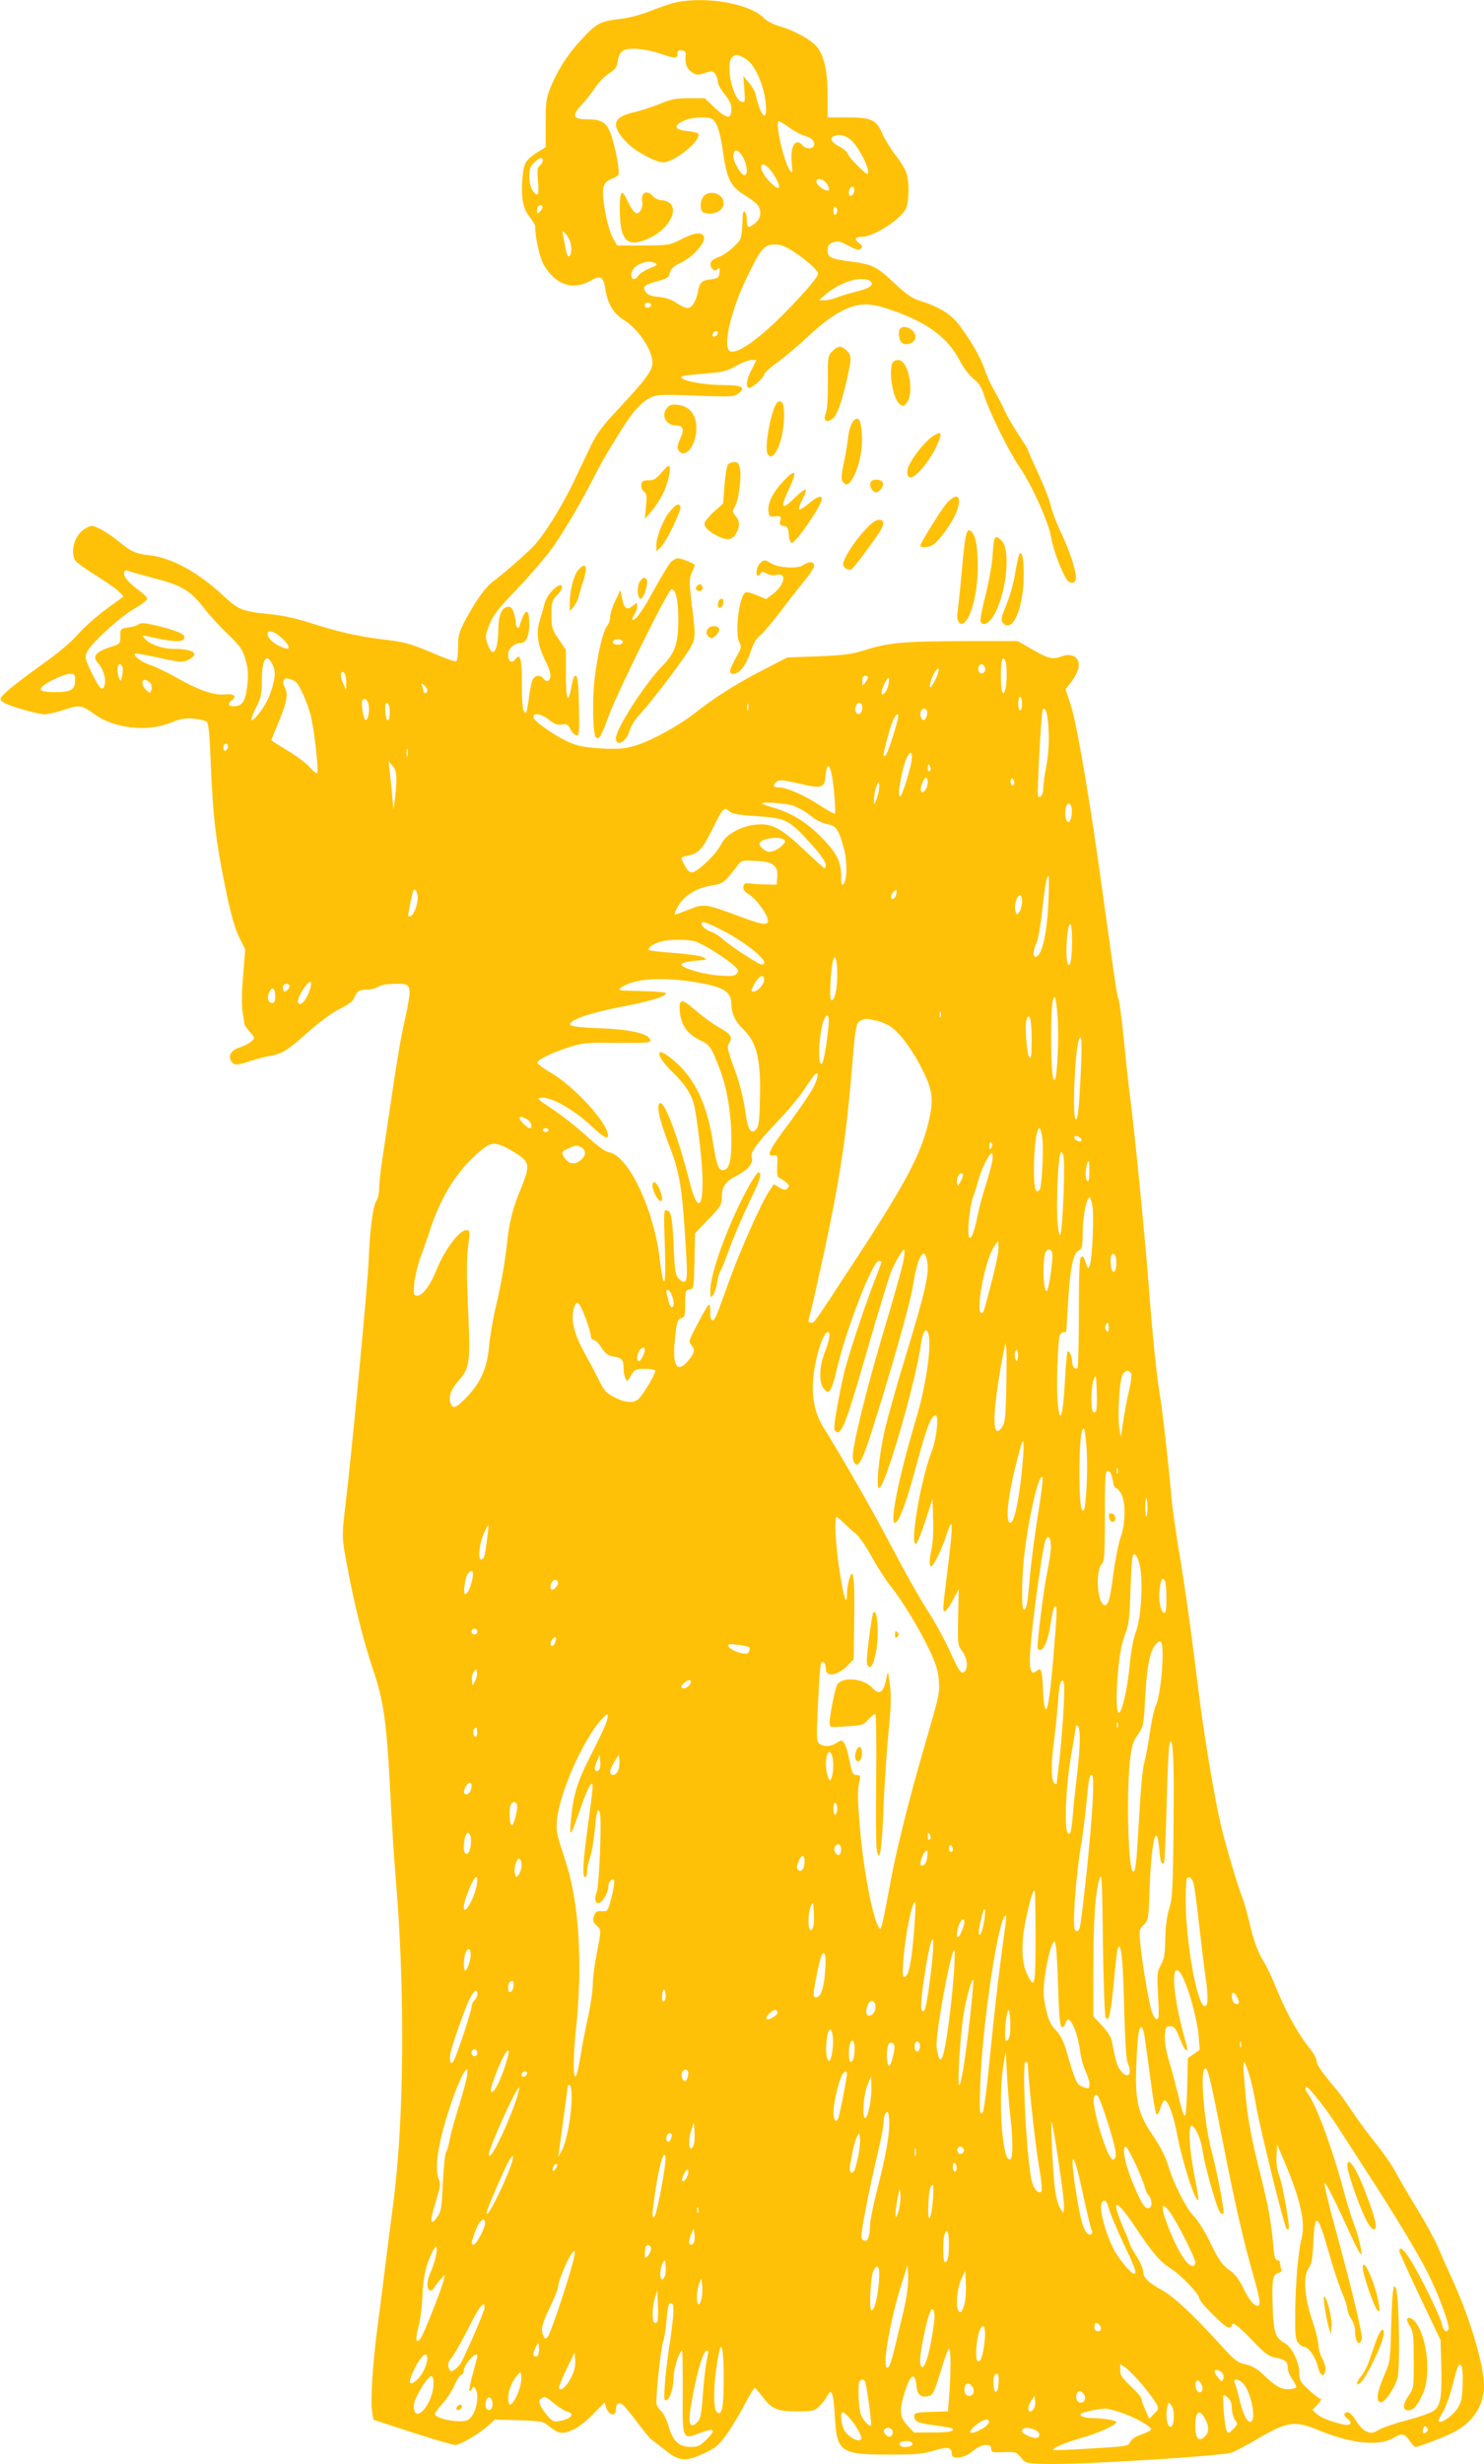 <?xml version="1.0" standalone="no"?>
<!DOCTYPE svg PUBLIC "-//W3C//DTD SVG 20010904//EN"
 "http://www.w3.org/TR/2001/REC-SVG-20010904/DTD/svg10.dtd">
<svg version="1.0" xmlns="http://www.w3.org/2000/svg"
 width="771pt" height="1280pt" viewBox="0 0 771 1280"
 preserveAspectRatio="xMidYMid meet">
<g transform="translate(0,1280) scale(0.1,-0.1)"
fill="#ffc107" stroke="none">
<path d="M3517 12789 c-27 -6 -85 -25 -130 -43 -54 -22 -113 -38 -170 -45
-101 -12 -119 -22 -204 -115 -66 -72 -113 -146 -152 -238 -23 -57 -26 -75 -26
-188 l0 -124 -35 -22 c-69 -44 -77 -56 -85 -132 -10 -101 1 -164 36 -208 16
-20 29 -42 29 -48 2 -67 24 -166 45 -201 63 -108 153 -136 251 -79 43 25 60
14 68 -43 12 -79 42 -131 97 -165 74 -45 149 -157 149 -222 0 -41 -36 -89
-182 -245 -77 -82 -108 -124 -138 -186 -21 -44 -63 -132 -93 -195 -61 -127
-155 -276 -208 -330 -44 -45 -164 -149 -208 -181 -38 -27 -92 -103 -145 -203
-31 -59 -36 -77 -36 -136 0 -38 -4 -72 -10 -75 -5 -3 -56 14 -112 39 -124 53
-155 62 -278 76 -118 14 -232 40 -373 86 -68 22 -145 38 -205 44 -142 14 -164
23 -240 94 -131 123 -269 199 -388 212 -70 8 -94 19 -159 73 -28 23 -70 51
-94 63 -43 21 -45 21 -77 3 -53 -28 -81 -114 -54 -165 5 -10 54 -45 108 -79
54 -33 108 -71 121 -85 l23 -24 -94 -69 c-51 -38 -117 -97 -146 -131 -32 -37
-105 -98 -184 -154 -72 -51 -152 -112 -177 -135 -41 -37 -44 -43 -31 -56 20
-19 179 -67 222 -67 19 0 66 11 104 24 77 26 89 24 155 -24 103 -74 272 -93
394 -45 55 23 78 26 122 22 30 -3 60 -10 67 -16 9 -8 15 -65 20 -193 12 -309
27 -432 87 -718 19 -91 42 -169 62 -209 l31 -63 -11 -137 c-7 -81 -8 -156 -3
-186 5 -27 9 -55 9 -62 1 -7 12 -24 26 -39 14 -15 25 -30 25 -34 0 -13 -35
-38 -73 -50 -44 -14 -63 -41 -47 -70 13 -25 32 -25 101 -1 31 10 75 22 100 26
64 11 91 27 203 127 61 54 126 101 164 119 44 22 66 38 73 57 13 34 26 42 70
42 19 0 44 7 55 15 12 9 43 14 86 15 94 0 93 6 38 -250 -11 -52 -36 -203 -55
-335 -20 -132 -42 -283 -50 -335 -8 -52 -15 -115 -15 -140 0 -25 -6 -55 -14
-66 -18 -26 -34 -144 -41 -314 -5 -126 -85 -971 -120 -1265 -20 -168 -20 -169
11 -332 33 -179 84 -382 127 -510 62 -178 77 -292 97 -698 6 -121 17 -296 25
-390 50 -582 45 -1256 -10 -1685 -8 -63 -24 -189 -36 -280 -11 -91 -31 -250
-45 -355 -28 -206 -41 -411 -30 -468 l7 -36 202 -66 c111 -36 211 -65 223 -65
25 0 132 64 174 104 l30 28 124 -3 c111 -4 128 -6 153 -27 54 -43 68 -47 120
-27 32 12 69 40 111 82 l63 64 10 -31 c14 -38 49 -42 49 -6 0 31 16 42 37 24
9 -7 43 -49 76 -93 33 -44 65 -83 72 -87 7 -5 39 -29 71 -55 72 -59 108 -61
207 -14 58 28 74 42 115 100 26 37 67 106 92 154 25 48 48 86 51 84 4 -1 22
-22 41 -47 47 -63 76 -75 180 -75 78 0 89 2 113 25 15 14 34 38 42 54 23 44
33 20 40 -102 10 -188 29 -202 278 -202 141 0 178 3 237 21 73 22 93 18 93
-19 0 -30 68 -20 110 17 43 37 95 43 95 11 0 -18 6 -20 65 -17 62 2 66 0 89
-28 23 -29 28 -30 113 -33 164 -7 928 40 983 59 19 7 72 35 118 62 173 102
206 107 340 51 161 -66 305 -81 378 -39 49 29 61 26 89 -15 11 -17 24 -30 29
-30 16 0 145 49 196 75 102 52 160 140 160 242 0 106 -69 341 -160 543 -29 63
-65 144 -80 180 -15 36 -63 124 -108 197 -44 72 -94 158 -111 190 -16 32 -64
101 -106 153 -42 52 -98 129 -125 170 -27 41 -64 92 -82 113 -67 78 -98 123
-98 143 0 12 -17 43 -39 68 -53 66 -117 179 -166 299 -22 56 -53 120 -66 142
-35 56 -56 113 -79 214 -11 47 -27 102 -34 121 -24 58 -84 260 -111 371 -35
148 -89 469 -120 719 -36 297 -71 544 -105 745 -15 94 -31 208 -35 255 -11
140 -45 439 -60 530 -17 102 -39 320 -60 600 -18 228 -67 733 -90 910 -8 63
-24 206 -35 317 -11 111 -24 212 -29 225 -9 24 -13 49 -82 548 -63 462 -135
886 -166 978 l-27 82 22 28 c13 15 30 42 38 61 28 62 -15 106 -80 82 -46 -18
-68 -13 -150 34 l-79 45 -281 0 c-312 -1 -390 -8 -509 -46 -68 -22 -109 -27
-245 -33 l-162 -6 -133 -69 c-133 -68 -245 -140 -347 -220 -80 -63 -219 -140
-300 -166 -61 -19 -85 -22 -178 -18 -76 4 -123 11 -162 27 -68 26 -194 111
-198 134 -6 28 41 21 82 -13 29 -22 44 -28 66 -23 24 4 31 1 44 -26 9 -17 23
-31 32 -31 13 0 15 20 12 149 -3 138 -8 174 -24 158 -4 -3 -10 -27 -15 -54
-18 -95 -29 -71 -29 62 l0 130 -37 54 c-35 51 -38 60 -38 127 0 66 3 75 28
101 15 16 27 34 27 41 0 41 -77 -28 -90 -81 -6 -23 -18 -66 -27 -94 -19 -62
-9 -129 33 -210 26 -52 31 -88 12 -99 -6 -4 -16 0 -23 9 -15 21 -39 22 -55 2
-6 -8 -16 -49 -21 -92 -6 -43 -12 -80 -15 -82 -15 -16 -24 38 -23 148 1 128
-8 162 -34 126 -18 -24 -37 -11 -37 25 0 32 31 60 66 60 27 0 44 38 44 98 0
69 -14 85 -34 37 -9 -20 -16 -41 -16 -46 0 -5 -4 -9 -10 -9 -5 0 -10 11 -10
24 0 12 -5 37 -11 55 -9 24 -16 31 -32 29 -31 -4 -47 -44 -48 -118 -2 -117
-29 -153 -56 -75 -13 37 -12 45 9 99 19 49 45 83 141 183 65 68 144 160 177
204 58 77 164 257 230 389 48 95 146 256 197 323 26 33 62 66 86 78 39 20 50
21 242 14 194 -7 201 -6 225 14 35 29 14 41 -79 41 -114 0 -239 26 -219 45 3
3 56 10 116 14 97 8 117 12 165 40 30 17 66 31 81 31 l26 0 -25 -50 c-26 -51
-32 -85 -16 -95 12 -7 81 53 81 70 0 7 32 37 72 65 39 29 106 85 149 126 94
87 156 131 221 156 65 24 115 23 206 -8 191 -63 303 -144 366 -263 21 -40 52
-82 74 -99 29 -23 42 -45 56 -89 27 -85 127 -288 182 -368 66 -96 152 -288
165 -366 10 -63 57 -187 84 -223 17 -22 45 -15 45 12 0 40 -33 142 -76 232
-25 52 -49 117 -55 143 -5 27 -34 101 -64 166 -30 64 -55 121 -55 125 0 4 -22
39 -49 79 -26 40 -57 93 -69 119 -11 26 -36 73 -54 105 -19 32 -42 81 -51 110
-20 62 -74 157 -134 235 -45 59 -105 95 -213 129 -31 10 -68 35 -120 85 -94
89 -115 100 -226 115 -109 14 -124 21 -124 60 0 23 6 32 28 40 23 9 35 7 79
-17 43 -23 55 -26 65 -16 11 11 9 16 -10 30 -26 20 -20 32 17 32 56 0 185 80
223 138 20 31 25 134 8 191 -5 19 -30 60 -55 92 -25 32 -57 83 -70 113 -33 75
-57 86 -185 86 l-100 0 0 108 c0 126 -17 209 -53 255 -29 38 -117 88 -198 111
-31 9 -66 27 -78 40 -70 75 -291 116 -454 85z m-83 -269 c74 -25 86 -25 86 1
0 15 5 20 23 17 17 -2 21 -9 19 -28 -5 -40 7 -69 34 -86 22 -15 30 -15 66 -3
37 12 42 11 54 -6 8 -10 14 -29 14 -41 0 -12 16 -41 35 -64 25 -30 35 -52 35
-76 0 -55 -23 -53 -85 5 l-54 51 -81 0 c-67 0 -94 -5 -153 -30 -40 -16 -101
-36 -137 -44 -107 -25 -117 -68 -36 -154 42 -45 149 -104 190 -105 60 -2 210
122 182 150 -4 4 -31 10 -59 13 -63 6 -69 26 -17 52 35 18 113 24 145 12 27
-11 45 -60 61 -171 20 -143 40 -183 115 -228 32 -20 64 -45 69 -55 18 -33 11
-67 -16 -89 -37 -29 -44 -27 -44 19 0 38 -19 59 -21 23 -6 -127 -4 -123 -46
-164 -22 -22 -57 -46 -79 -54 -41 -14 -54 -36 -33 -61 9 -11 15 -12 26 -2 12
10 14 7 11 -18 -3 -26 -7 -30 -46 -35 -48 -6 -57 -16 -67 -68 -9 -47 -31 -81
-54 -81 -10 0 -36 12 -57 27 -26 17 -57 28 -92 31 -39 3 -57 10 -67 25 -20 28
-8 38 63 57 42 11 58 20 60 35 6 29 19 42 68 65 53 26 116 96 112 125 -5 32
-44 30 -115 -6 -64 -33 -68 -33 -201 -34 l-136 0 -23 41 c-13 23 -30 84 -40
141 -20 116 -13 147 36 164 16 6 32 16 34 23 8 19 -18 153 -40 211 -22 59 -47
75 -119 75 -79 0 -86 18 -31 77 24 26 56 67 70 89 14 23 45 55 69 71 36 24 44
35 48 68 4 29 12 43 30 53 32 17 116 9 194 -18z m442 -27 c53 -34 103 -160
104 -261 0 -68 -33 -21 -54 78 -3 14 -18 41 -35 60 l-29 35 5 -69 c5 -63 4
-68 -13 -65 -46 9 -87 195 -50 232 17 17 34 14 72 -10z m227 -357 c26 -19 60
-37 75 -41 36 -9 52 -23 52 -46 0 -24 -42 -26 -60 -4 -36 43 -65 -3 -57 -89 6
-56 5 -59 -9 -41 -31 41 -80 255 -58 255 5 0 31 -15 57 -34z m317 -62 c35 -30
90 -131 90 -166 0 -19 -6 -16 -50 27 -28 27 -53 57 -56 67 -3 10 -23 27 -45
38 -39 20 -51 44 -26 53 28 12 57 5 87 -19z m-558 -94 c21 -41 24 -90 5 -90
-16 0 -57 70 -57 97 0 45 26 41 52 -7z m-1042 -14 c0 -7 -7 -19 -16 -27 -13
-10 -14 -25 -9 -81 7 -72 -1 -86 -29 -46 -9 13 -16 43 -16 71 0 38 5 53 25 72
27 28 45 32 45 11z m1209 -88 c32 -56 22 -72 -20 -32 -37 34 -62 80 -53 95 10
17 45 -13 73 -63z m267 -33 c9 -14 14 -29 10 -33 -11 -10 -60 21 -64 41 -5 27
35 21 54 -8z m142 -37 c-4 -27 -28 -36 -28 -10 0 20 8 32 22 32 5 0 8 -10 6
-22z m-1632 -106 c-15 -15 -16 -15 -16 5 0 12 6 23 13 26 19 6 21 -13 3 -31z
m1544 3 c0 -8 -4 -17 -10 -20 -6 -4 -10 5 -10 20 0 15 4 24 10 20 6 -3 10 -12
10 -20z m-1390 -154 c13 -32 10 -80 -5 -84 -5 -1 -13 18 -17 43 -4 25 -10 56
-13 69 -5 21 -4 23 8 12 8 -6 20 -25 27 -40z m1166 -60 c75 -50 124 -96 124
-114 0 -22 -160 -197 -262 -287 -100 -89 -171 -129 -197 -113 -36 24 5 205 85
373 76 159 94 180 148 180 34 0 57 -9 102 -39z m-718 -60 c9 -5 -1 -13 -33
-25 -25 -10 -51 -27 -58 -37 -17 -27 -37 -24 -37 5 0 47 85 85 128 57z m1111
-90 c28 -18 2 -39 -71 -56 -40 -10 -87 -24 -105 -32 -18 -7 -45 -13 -60 -13
l-28 1 35 30 c75 64 185 98 229 70z m-1136 -126 c1 -5 -6 -11 -15 -13 -11 -2
-18 3 -18 13 0 17 30 18 33 0z m347 -144 c0 -12 -20 -25 -27 -18 -7 7 6 27 18
27 5 0 9 -4 9 -9z m-2938 -1272 c157 -41 197 -65 276 -168 24 -31 77 -88 117
-126 63 -61 75 -78 90 -129 13 -44 16 -76 11 -125 -9 -89 -23 -115 -64 -119
-35 -4 -43 13 -15 33 26 19 7 33 -39 28 -55 -6 -134 21 -249 86 -48 28 -110
57 -137 66 -47 16 -92 49 -80 60 2 3 58 -7 124 -22 108 -23 123 -25 149 -12
68 32 33 59 -79 59 -54 0 -122 25 -145 54 -13 16 -12 17 10 12 126 -29 183
-34 195 -15 12 21 -21 38 -120 64 -77 19 -102 22 -114 13 -7 -7 -32 -14 -55
-17 -41 -6 -42 -7 -42 -46 0 -40 0 -40 -58 -58 -70 -23 -89 -48 -58 -81 26
-28 43 -81 35 -113 -10 -38 -26 -23 -67 61 -34 70 -37 81 -26 107 17 44 177
189 250 229 35 20 64 42 64 49 0 8 -20 28 -44 45 -24 17 -53 43 -64 58 -21 29
-15 54 12 42 9 -4 64 -20 123 -35z m672 -313 c55 -51 46 -72 -17 -39 -35 17
-56 41 -57 61 0 23 39 12 74 -22z m-48 -138 c19 -36 14 -80 -16 -161 -20 -53
-82 -137 -94 -127 -3 3 8 32 24 64 24 48 30 71 30 126 0 126 22 165 56 98z
m3808 16 c8 -20 8 -112 0 -141 -13 -49 -24 -19 -24 67 0 83 9 112 24 74z
m-4589 -25 c4 -6 4 -27 0 -47 -6 -31 -9 -34 -15 -17 -19 45 -6 98 15 64z
m4482 -5 c8 -21 -13 -42 -28 -27 -13 13 -5 43 11 43 6 0 13 -7 17 -16z m-257
-63 c-11 -23 -23 -41 -26 -41 -10 0 6 53 23 80 25 37 27 7 3 -39z m-3066 23
c3 -9 6 -30 5 -47 l-1 -32 -13 30 c-16 35 -19 65 -6 65 5 0 12 -7 15 -16z
m-1404 -28 c0 -48 -21 -61 -101 -61 -73 0 -91 8 -68 30 25 24 113 64 142 65
24 0 27 -4 27 -34z m4120 16 c0 -5 -7 -17 -15 -28 -14 -18 -14 -18 -15 9 0 17
5 27 15 27 8 0 15 -4 15 -8z m-2973 -24 c19 -15 59 -106 77 -173 18 -69 43
-292 34 -301 -4 -3 -22 11 -41 33 -19 21 -71 60 -116 86 -45 27 -81 50 -81 53
0 2 18 47 40 100 41 99 48 140 29 175 -16 30 -4 52 23 43 13 -3 29 -11 35 -16z
m3078 -17 c-7 -35 -35 -64 -35 -37 0 21 30 80 37 73 3 -3 2 -19 -2 -36z
m-3832 8 c6 -9 7 -24 3 -34 -6 -17 -7 -17 -26 0 -25 22 -27 58 -4 53 9 -2 21
-10 27 -19z m1437 -35 c0 -8 -4 -14 -10 -14 -5 0 -10 4 -10 9 0 5 -3 18 -7 28
-6 16 -5 16 10 4 9 -7 17 -20 17 -27z m3090 -69 c0 -19 -4 -35 -10 -35 -5 0
-10 16 -10 35 0 19 5 35 10 35 6 0 10 -16 10 -35z m-3396 -1 c8 -30 -1 -84
-14 -84 -8 0 -20 49 -20 86 0 33 26 31 34 -2z m111 -42 c0 -59 -19 -57 -23 2
-2 36 0 47 10 44 8 -3 13 -21 13 -46z m1862 11 c-3 -10 -5 -4 -5 12 0 17 2 24
5 18 2 -7 2 -21 0 -30z m593 13 c0 -14 -5 -28 -11 -32 -17 -10 -32 12 -24 35
9 29 35 27 35 -3z m335 -16 c8 -13 -4 -50 -16 -50 -13 0 -22 27 -15 45 6 17
22 20 31 5z m633 -108 c3 -63 -2 -127 -12 -181 -9 -46 -16 -98 -16 -117 0 -31
-15 -53 -27 -40 -7 7 17 436 24 449 14 24 28 -24 31 -111z m-784 61 c-16 -67
-55 -183 -64 -188 -6 -3 -10 -3 -10 2 1 20 31 135 46 172 18 46 38 56 28 14z
m-3481 -148 c-3 -8 -9 -15 -14 -15 -10 0 -12 24 -3 33 11 11 24 -3 17 -18z
m934 -42 c-3 -10 -5 -2 -5 17 0 19 2 27 5 18 2 -10 2 -26 0 -35z m2619 -25
c-8 -51 -45 -169 -57 -182 -22 -24 4 136 32 198 19 40 32 32 25 -16z m-2677
-102 c0 -28 -4 -73 -8 -101 l-7 -50 -7 80 c-4 44 -10 100 -13 125 l-5 45 21
-24 c15 -17 20 -37 19 -75z m2774 69 c4 -8 2 -17 -3 -20 -6 -4 -10 3 -10 14 0
25 6 27 13 6z m-500 -124 c5 -61 8 -114 5 -117 -3 -3 -40 17 -82 45 -81 53
-170 91 -211 91 -29 0 -32 12 -9 30 12 11 33 9 115 -10 114 -27 132 -23 137
31 9 103 31 68 45 -70z m487 46 c0 -31 -24 -64 -34 -48 -9 14 12 71 25 71 5 0
9 -10 9 -23z m450 -3 c0 -8 -4 -14 -10 -14 -5 0 -10 9 -10 21 0 11 5 17 10 14
6 -3 10 -13 10 -21z m-714 -79 c-15 -40 -15 -40 -15 -9 -1 17 5 46 11 65 12
32 13 32 16 9 1 -14 -4 -43 -12 -65z m-435 -40 c24 -9 61 -29 81 -45 39 -32
66 -45 110 -54 33 -7 50 -37 73 -126 18 -70 16 -163 -3 -182 -9 -9 -12 1 -12
40 0 68 -19 112 -75 174 -87 96 -170 152 -278 183 -31 9 -57 18 -57 21 0 11
122 2 161 -11z m1447 -14 c5 -29 -6 -71 -17 -71 -13 0 -21 39 -14 72 7 33 26
32 31 -1z m-1777 -17 c13 -11 50 -18 136 -23 162 -11 172 -16 303 -163 33 -37
60 -77 60 -88 0 -11 -3 -20 -6 -20 -3 0 -50 42 -103 93 -122 115 -171 142
-251 134 -73 -6 -155 -49 -177 -92 -22 -42 -58 -84 -110 -128 -50 -41 -61 -39
-89 14 -19 37 -19 36 19 44 55 12 76 33 123 128 63 126 65 128 95 101z m278
-143 c13 -8 13 -12 1 -26 -24 -29 -68 -47 -88 -36 -32 17 -44 37 -30 49 23 19
95 27 117 13z m-49 -136 c16 -14 20 -28 18 -59 l-3 -41 -50 1 c-27 0 -66 2
-85 5 -30 3 -35 1 -38 -17 -2 -15 7 -27 31 -41 36 -22 97 -106 97 -135 0 -27
-28 -23 -159 26 -163 61 -175 63 -251 32 -35 -14 -68 -26 -72 -26 -5 0 1 19
14 42 30 54 96 96 173 108 62 10 68 14 134 101 24 31 25 31 97 27 54 -2 78 -8
94 -23z m1427 -192 c-8 -171 -35 -283 -68 -283 -14 0 -11 38 5 69 8 15 22 90
30 167 16 141 24 184 34 184 3 0 2 -62 -1 -137z m-3277 21 c0 -37 -24 -94 -40
-94 -6 0 -10 1 -10 3 0 12 23 124 27 130 10 16 23 -6 23 -39z m2485 17 c-7
-23 -25 -29 -25 -8 0 14 21 39 28 33 2 -3 1 -14 -3 -25z m655 -34 c0 -18 -6
-42 -14 -53 -14 -18 -15 -18 -21 6 -7 29 9 80 25 80 5 0 10 -15 10 -33z
m-1548 -154 c136 -72 250 -173 195 -173 -16 0 -170 101 -207 136 -14 13 -40
29 -58 35 -37 13 -64 49 -36 49 9 0 57 -21 106 -47z m1808 -42 c0 -94 -9 -149
-21 -129 -17 26 -6 208 12 208 5 0 9 -35 9 -79z m-1958 -11 c38 -11 166 -91
206 -130 19 -18 21 -24 10 -37 -10 -13 -28 -15 -93 -10 -78 5 -195 39 -195 57
0 9 38 18 100 22 34 3 34 3 13 16 -12 7 -80 17 -149 22 -70 5 -130 12 -132 15
-10 10 22 33 58 43 47 14 137 14 182 2z m738 -169 c0 -82 -15 -145 -32 -135
-10 6 -3 149 9 201 11 46 23 10 23 -66z m-380 -31 c0 -24 -34 -60 -55 -60 -14
0 -13 4 1 33 25 48 54 63 54 27z m-350 -13 c142 -24 180 -48 180 -117 0 -43
22 -90 60 -125 71 -67 94 -157 88 -363 -2 -118 -6 -144 -20 -159 -28 -27 -43
-1 -57 102 -7 50 -26 128 -42 175 -55 154 -54 148 -39 175 17 31 7 44 -64 84
-29 17 -78 53 -110 81 -70 61 -86 64 -85 13 1 -79 35 -132 104 -165 53 -25 60
-34 105 -153 37 -95 60 -235 60 -367 0 -103 -10 -145 -36 -155 -28 -10 -41 21
-59 138 -25 167 -74 289 -151 378 -44 51 -113 103 -125 95 -14 -8 15 -55 61
-99 74 -71 107 -125 120 -193 21 -120 40 -297 40 -382 0 -149 -31 -145 -69 7
-52 208 -124 403 -149 403 -25 0 -9 -82 43 -215 55 -140 68 -217 86 -501 10
-151 10 -197 1 -206 -10 -10 -17 -8 -34 9 -19 19 -22 37 -28 170 -8 156 -12
178 -37 187 -14 6 -15 -13 -9 -186 8 -221 -5 -247 -28 -56 -31 250 -162 524
-260 542 -23 4 -61 32 -122 88 -49 45 -127 106 -174 137 -79 52 -83 56 -56 59
47 6 167 -62 251 -140 79 -74 101 -84 91 -41 -19 72 -178 242 -291 309 -38 22
-70 45 -73 52 -5 15 74 54 168 84 68 21 91 23 248 21 157 -1 173 0 170 15 -6
33 -101 55 -262 61 -107 4 -151 10 -154 19 -7 22 99 60 260 91 156 30 238 55
238 72 0 5 -57 10 -127 11 -127 3 -128 3 -102 21 67 45 213 54 389 24z m-2006
-24 c-10 -42 -38 -88 -55 -88 -20 0 -13 32 17 78 29 44 47 49 38 10z m-111 10
c8 -7 -11 -33 -24 -33 -5 0 -9 9 -9 20 0 19 20 27 33 13z m-73 -59 c0 -24 -5
-34 -15 -34 -22 0 -30 27 -16 56 15 33 31 22 31 -22z m4065 -108 c7 -101 -2
-301 -13 -321 -13 -21 -20 47 -21 195 -1 156 5 230 19 230 4 0 11 -47 15 -104z
m-608 2 c-3 -7 -5 -2 -5 12 0 14 2 19 5 13 2 -7 2 -19 0 -25z m-583 -51 c-9
-93 -26 -187 -34 -192 -24 -15 -15 170 11 228 18 40 29 23 23 -36z m1056 -65
c0 -85 -3 -104 -12 -94 -14 14 -25 170 -14 198 15 39 26 -5 26 -104z m-810 97
c25 -5 60 -20 78 -32 48 -32 118 -128 168 -231 52 -105 56 -156 24 -281 -42
-165 -126 -319 -399 -735 -200 -305 -189 -290 -206 -290 -18 0 -18 2 -5 49 6
20 35 149 65 287 85 389 122 629 150 974 20 234 22 249 49 260 27 11 24 11 76
-1z m1066 -246 c-9 -199 -16 -274 -27 -267 -19 11 -5 348 16 412 14 39 17 -6
11 -145z m-1390 -101 c-13 -27 -70 -109 -124 -183 -107 -143 -123 -176 -84
-171 22 3 23 1 20 -54 -2 -39 1 -59 9 -61 7 -3 23 -13 35 -23 19 -15 21 -21
10 -32 -11 -11 -18 -10 -43 4 l-29 17 -25 -38 c-39 -57 -147 -301 -200 -446
-75 -209 -79 -218 -92 -223 -9 -2 -13 10 -13 44 0 58 -4 55 -66 -63 -47 -89
-48 -92 -30 -112 20 -22 13 -45 -27 -88 -49 -54 -73 -13 -62 105 10 103 14
120 36 125 16 4 19 14 19 75 0 66 2 71 23 74 21 3 22 6 25 148 l3 144 69 72
c65 67 70 75 70 116 0 55 19 82 81 113 53 27 85 66 75 91 -10 26 19 67 126
181 57 59 121 135 142 168 22 33 46 68 55 79 27 31 25 -6 -3 -62z m-1491 -164
c23 -10 36 -48 17 -48 -12 0 -52 39 -52 50 0 13 4 12 35 -2z m115 -58 c0 -5
-7 -10 -15 -10 -8 0 -15 5 -15 10 0 6 7 10 15 10 8 0 15 -4 15 -10z m2566 -46
c6 -55 -2 -232 -13 -260 -3 -8 -11 -13 -17 -11 -27 9 -13 327 14 327 5 0 12
-25 16 -56z m202 -2 c3 -9 -2 -13 -14 -10 -9 1 -19 9 -22 16 -3 9 2 13 14 10
9 -1 19 -9 22 -16z m-465 -37 c-7 -21 -13 -19 -13 6 0 11 4 18 10 14 5 -3 7
-12 3 -20z m-2538 1 c19 -8 55 -29 80 -46 57 -39 58 -60 10 -177 -40 -94 -60
-175 -70 -273 -10 -97 -33 -231 -61 -345 -13 -56 -28 -145 -33 -197 -11 -116
-42 -186 -116 -265 -56 -58 -72 -64 -84 -31 -12 33 3 74 43 118 54 60 60 96
50 320 -11 249 -11 309 0 393 8 63 7 67 -12 67 -37 0 -112 -102 -156 -210 -32
-79 -71 -130 -98 -130 -19 0 -20 4 -16 63 3 34 18 96 33 137 15 41 39 109 52
150 59 175 142 304 260 403 50 41 67 44 118 23z m406 -6 c26 -15 24 -45 -6
-68 -29 -23 -59 -19 -80 11 -21 30 -19 36 18 52 39 17 43 18 68 5z m2505 -235
c-9 -222 -19 -278 -31 -160 -8 80 0 309 12 354 5 21 7 22 16 5 6 -11 7 -84 3
-199z m-371 163 c-4 -24 -20 -81 -35 -128 -15 -47 -33 -112 -39 -145 -17 -85
-31 -125 -43 -125 -16 0 -3 156 17 211 9 24 21 61 26 83 13 53 58 146 71 146
6 0 7 -16 3 -42z m505 -54 c0 -34 -4 -53 -10 -49 -11 7 -13 48 -4 83 10 36 14
26 14 -34z m-667 -47 c-16 -30 -18 -31 -21 -9 -4 25 15 55 29 46 5 -3 1 -20
-8 -37z m683 -134 c8 -58 -1 -269 -14 -303 -9 -24 -9 -24 -22 14 -9 28 -15 35
-24 26 -8 -8 -11 -94 -11 -290 0 -153 -3 -281 -7 -285 -12 -13 -28 6 -28 33 0
28 -15 60 -24 51 -3 -2 -9 -76 -14 -162 -10 -180 -26 -222 -37 -101 -8 78 1
321 11 349 4 8 12 15 20 15 8 0 14 3 14 8 0 4 5 77 10 162 11 171 26 240 55
255 17 9 20 21 20 95 1 83 20 180 36 180 4 0 11 -21 15 -47z m-521 -379 c-46
-177 -45 -174 -56 -174 -33 0 17 268 63 340 l23 35 3 -31 c2 -17 -13 -94 -33
-170z m-459 108 c-3 -26 -51 -197 -106 -380 -87 -291 -160 -588 -160 -648 0
-10 4 -25 9 -33 18 -28 40 9 80 133 97 299 211 699 224 786 22 144 56 211 72
139 16 -70 -4 -156 -115 -520 -43 -140 -90 -309 -105 -374 -29 -131 -45 -295
-28 -295 31 0 194 564 218 750 6 49 20 79 31 67 31 -31 2 -263 -57 -458 -88
-295 -138 -539 -110 -539 21 0 59 101 111 295 53 197 75 256 99 263 21 7 8
-119 -19 -188 -56 -147 -114 -480 -82 -480 6 0 28 53 49 118 l38 117 3 -110
c2 -60 -2 -129 -8 -152 -13 -54 -13 -96 0 -88 15 9 54 91 75 155 37 116 39 80
9 -165 -25 -198 -27 -225 -18 -225 10 0 28 26 56 80 l19 35 -3 -145 c-3 -140
-2 -146 21 -177 26 -34 32 -86 13 -105 -17 -17 -27 -4 -76 103 -23 52 -70 138
-103 191 -63 98 -130 219 -243 433 -74 140 -249 442 -307 533 -66 101 -77 223
-36 387 17 67 39 115 53 115 17 0 11 -36 -16 -107 -30 -78 -30 -162 0 -191 16
-16 18 -16 31 1 7 10 21 52 30 94 45 202 188 573 220 573 8 0 15 -2 15 -5 0
-3 -20 -56 -44 -118 -51 -132 -139 -401 -154 -472 -41 -193 -54 -277 -44 -287
32 -32 55 27 170 428 56 193 111 372 122 400 24 54 59 114 67 114 3 0 3 -22
-1 -48z m770 33 c8 -19 -15 -187 -26 -199 -21 -21 -26 170 -6 203 10 15 26 14
32 -4z m334 -55 c0 -41 -14 -61 -24 -34 -8 21 -8 69 0 77 14 13 24 -6 24 -43z
m-2310 -166 c13 -33 13 -64 0 -64 -5 0 -12 12 -16 28 -3 15 -8 35 -11 45 -7
27 16 20 27 -9z m-446 -125 c14 -39 26 -79 26 -90 0 -10 7 -19 15 -19 8 0 26
-18 40 -40 19 -30 33 -41 62 -46 45 -8 53 -17 53 -64 0 -33 14 -70 22 -60 2 3
12 17 21 33 15 23 24 27 67 27 27 0 51 -4 54 -9 6 -9 -56 -116 -84 -145 -25
-26 -67 -24 -126 5 -42 21 -54 33 -82 89 -17 36 -52 101 -77 146 -52 94 -70
168 -54 226 14 52 29 39 63 -53z m2716 -46 c0 -20 -3 -24 -11 -16 -7 7 -9 19
-6 27 10 24 17 19 17 -11z m-532 -313 c-3 -150 -6 -179 -22 -203 -28 -41 -41
-19 -39 61 1 58 30 257 51 347 l6 30 4 -30 c2 -16 2 -109 0 -205z m-1878 201
c0 -20 -20 -61 -30 -61 -13 0 -13 26 0 51 11 20 30 26 30 10z m1937 -48 c-4
-17 -4 -17 -12 0 -4 9 -4 25 0 35 8 16 8 16 12 0 3 -10 3 -26 0 -35z m590 -79
c3 -8 -2 -48 -11 -87 -10 -40 -23 -111 -30 -157 l-13 -85 -8 49 c-9 57 0 233
15 270 11 29 37 35 47 10z m-182 -191 c-2 -8 -9 -11 -15 -8 -14 9 -12 138 3
172 11 25 12 20 15 -61 2 -49 0 -96 -3 -103z m-50 -193 c8 -107 -2 -317 -15
-325 -15 -9 -21 49 -22 190 0 146 8 235 22 235 4 0 11 -45 15 -100z m-339
-150 c-16 -141 -39 -240 -56 -240 -33 0 -10 174 53 395 19 69 20 7 3 -155z
m501 18 c-3 -7 -5 -2 -5 12 0 14 2 19 5 13 2 -7 2 -19 0 -25z m-31 -15 c11
-53 15 -63 24 -63 5 0 17 -14 26 -31 23 -46 22 -151 -4 -225 -12 -33 -28 -119
-38 -190 -17 -133 -27 -168 -47 -161 -37 12 -47 178 -13 212 14 14 16 49 16
251 0 200 2 234 15 234 8 0 17 -12 21 -27z m-385 -210 c-16 -104 -35 -246 -41
-318 -12 -142 -17 -165 -31 -165 -14 0 -11 186 6 313 27 206 77 408 92 370 2
-7 -9 -97 -26 -200z m571 48 c0 -23 -2 -45 -6 -48 -3 -4 -6 18 -6 47 0 29 3
51 6 48 3 -3 5 -25 6 -47z m-1576 -83 c17 -18 45 -43 60 -54 16 -12 53 -65 82
-119 30 -54 73 -121 96 -150 60 -73 151 -223 204 -334 33 -69 46 -110 49 -155
6 -71 4 -77 -71 -336 -87 -299 -152 -559 -186 -749 -17 -94 -35 -181 -39 -193
-8 -22 -8 -22 -19 -2 -32 60 -76 296 -94 504 -13 157 -14 197 -3 248 6 28 5
32 -13 32 -22 0 -25 6 -42 91 -6 31 -17 65 -24 75 -13 17 -15 17 -39 1 -31
-20 -67 -22 -90 -4 -15 11 -16 29 -7 210 5 108 12 202 15 207 10 17 25 1 25
-26 0 -49 62 -39 116 17 l29 30 3 210 c3 215 -5 281 -27 203 -6 -21 -11 -55
-11 -73 0 -73 -19 -12 -39 124 -21 138 -27 275 -14 275 4 0 21 -15 39 -32z
m-1857 -94 c-11 -84 -15 -94 -30 -94 -17 0 -9 76 12 129 12 28 24 50 26 48 2
-2 -2 -39 -8 -83z m2931 -27 c0 -23 -9 -84 -20 -136 -16 -74 -50 -342 -50
-391 0 -5 6 -10 14 -10 21 0 45 61 55 141 5 39 14 76 20 82 15 15 14 -17 -8
-280 -19 -216 -33 -289 -45 -233 -3 14 -7 60 -8 102 -4 83 -9 98 -32 79 -40
-33 -45 26 -21 234 22 193 55 414 66 442 13 35 29 19 29 -30z m466 -125 c12
-94 -1 -261 -25 -319 -12 -32 -25 -97 -31 -165 -10 -107 -32 -216 -50 -248
-16 -28 -23 38 -16 144 8 134 22 214 45 267 15 35 20 78 24 216 3 95 9 178 13
184 12 21 32 -19 40 -79z m-3471 -38 c-8 -46 -26 -84 -38 -84 -13 0 -1 88 14
106 21 25 31 15 24 -22z m439 -41 c-15 -24 -34 -28 -34 -6 0 26 21 46 34 33 7
-7 7 -16 0 -27z m3160 21 c3 -9 6 -49 6 -91 0 -54 -3 -74 -12 -71 -19 7 -30
68 -23 125 6 53 17 67 29 37z m-3574 -259 c0 -8 -7 -15 -15 -15 -8 0 -15 7
-15 15 0 8 7 15 15 15 8 0 15 -7 15 -15z m405 -54 c-7 -23 -25 -29 -25 -8 0
14 21 39 28 33 2 -3 1 -14 -3 -25z m3155 -69 c0 -95 -18 -230 -36 -264 -8 -15
-21 -77 -30 -136 -8 -59 -21 -129 -29 -157 -9 -30 -20 -151 -28 -303 -13 -231
-18 -274 -32 -261 -24 24 -33 393 -15 567 9 82 15 104 41 141 30 43 31 49 39
200 9 159 25 238 56 272 26 28 34 14 34 -59z m-2150 43 c12 -7 1 -35 -14 -35
-30 0 -85 22 -90 37 -6 14 0 15 44 10 28 -3 55 -9 60 -12z m-1422 -177 l-13
-23 -3 28 c-2 16 3 35 10 44 12 15 13 14 16 -5 2 -11 -3 -31 -10 -44z m1112
-23 c-14 -17 -40 -20 -40 -6 0 6 10 17 22 26 26 17 37 3 18 -20z m1946 -117
c-4 -78 -14 -197 -21 -263 -8 -66 -15 -124 -15 -128 0 -5 -4 -6 -9 -2 -20 11
-22 94 -7 205 8 63 18 153 21 200 8 106 12 130 27 130 8 0 9 -39 4 -142z
m-2376 -75 c-7 -21 -44 -99 -82 -173 -71 -140 -90 -202 -103 -345 -7 -86 0
-75 50 70 21 61 45 117 53 125 17 17 16 4 -18 -245 -22 -167 -25 -235 -10
-235 6 0 10 13 10 29 0 16 7 48 15 72 9 24 20 89 25 143 10 103 15 120 26 92
11 -28 -2 -378 -16 -414 -14 -38 -7 -64 15 -56 18 7 45 55 45 81 0 25 16 47
28 39 6 -4 3 -35 -10 -86 -20 -79 -21 -80 -51 -77 -26 2 -33 -3 -41 -25 -8
-23 -6 -31 12 -48 27 -25 27 -21 2 -148 -11 -56 -20 -127 -20 -158 0 -30 -11
-105 -24 -167 -14 -62 -32 -154 -40 -206 -33 -210 -49 -85 -21 164 8 72 15
199 15 283 0 252 -25 431 -87 612 -31 94 -35 112 -29 170 15 144 139 421 234
522 32 35 37 30 22 -19z m2657 -25 c-3 -7 -5 -2 -5 12 0 14 2 19 5 13 2 -7 2
-19 0 -25z m-197 -61 c0 -35 -6 -116 -14 -182 -8 -66 -18 -156 -21 -200 -8
-99 -14 -120 -27 -107 -20 20 -11 239 16 399 15 83 26 154 26 157 0 4 5 4 10
1 6 -3 10 -34 10 -68z m-3135 15 c-12 -13 -24 22 -12 37 10 12 13 11 15 -8 2
-13 1 -26 -3 -29z m3622 -467 c-3 -327 -6 -377 -23 -430 -12 -39 -19 -93 -20
-155 -1 -77 -5 -103 -22 -135 -21 -37 -22 -48 -15 -164 5 -104 4 -123 -8 -119
-8 2 -19 20 -25 39 -15 44 -52 264 -60 356 -6 67 -5 73 18 95 24 22 25 29 31
193 6 167 21 280 36 270 5 -2 11 -34 14 -70 5 -66 11 -84 24 -71 4 3 10 139
14 301 4 162 11 305 15 317 18 56 25 -76 21 -427z m-1773 363 c8 -31 6 -89 -4
-113 -7 -19 -9 -18 -19 8 -17 43 -11 127 9 127 4 0 10 -10 14 -22z m-1208 -64
c-7 -18 -26 -18 -26 1 0 8 6 27 13 42 l12 28 3 -29 c2 -15 1 -34 -2 -42z m94
-14 c-13 -25 -40 -27 -40 -2 0 9 10 33 22 52 l23 35 3 -32 c2 -18 -2 -41 -8
-53z m2467 -157 c-4 -76 -18 -239 -31 -363 -34 -308 -35 -310 -52 -310 -11 0
-14 15 -14 63 0 86 18 274 36 382 9 50 20 137 26 195 14 149 17 170 30 170 8
0 9 -40 5 -137z m-3227 83 c0 -25 -12 -46 -26 -46 -17 0 -18 14 -4 41 12 22
30 25 30 5z m235 -96 c10 -16 -17 -122 -28 -111 -11 11 -13 93 -3 109 9 15 23
15 31 2z m1665 -25 c0 -13 -4 -27 -10 -30 -6 -4 -10 8 -10 30 0 22 4 34 10 30
6 -3 10 -17 10 -30z m-1905 -145 c3 -10 3 -35 -1 -55 -8 -45 -34 -48 -34 -2 0
66 21 100 35 57z m2388 5 c4 -8 2 -17 -3 -20 -6 -4 -10 3 -10 14 0 25 6 27 13
6z m-463 -69 c0 -14 -4 -27 -9 -30 -13 -9 -32 19 -25 38 10 25 34 19 34 -8z
m580 -2 c0 -8 -4 -14 -10 -14 -5 0 -10 9 -10 21 0 11 5 17 10 14 6 -3 10 -13
10 -21z m-134 -49 c-5 -22 -13 -35 -23 -35 -12 0 -14 6 -8 27 7 30 25 56 33
49 2 -3 1 -21 -2 -41z m-636 -12 c0 -35 -14 -58 -29 -49 -14 9 -14 17 -1 50
13 34 30 33 30 -1z m-1470 -22 c0 -15 -6 -36 -14 -47 -14 -18 -15 -18 -21 6
-7 30 11 84 25 75 5 -3 10 -19 10 -34z m3034 -790 c17 -26 26 14 42 176 8 87
17 167 20 177 17 54 28 -36 34 -288 4 -169 11 -282 18 -299 27 -63 2 -91 -37
-41 -17 22 -25 49 -47 162 -3 13 -25 45 -49 71 l-45 48 0 244 c1 260 10 397
32 469 12 40 14 5 18 -330 3 -206 9 -381 14 -389z m-3267 690 c-3 -22 -15 -60
-28 -85 -40 -82 -55 -46 -18 46 33 85 55 103 46 39z m3725 3 c4 -16 17 -112
28 -214 12 -102 27 -229 35 -282 13 -95 11 -138 -6 -138 -39 0 -99 335 -99
550 0 59 3 110 7 114 12 12 27 0 35 -30z m-822 -275 c0 -257 -4 -275 -44 -194
-29 59 -32 161 -7 282 22 104 36 153 46 153 3 0 5 -108 5 -241z m-1155 54 c-3
-13 -10 -21 -15 -18 -14 9 -12 88 2 122 12 27 13 26 16 -26 2 -30 1 -65 -3
-78z m524 -23 c-13 -160 -27 -231 -48 -238 -12 -4 -13 10 -8 84 10 133 47 317
62 302 3 -2 0 -69 -6 -148z m361 35 c-6 -30 -15 -55 -20 -55 -10 0 -5 38 13
105 15 58 21 17 7 -50z m115 8 c-33 -239 -52 -398 -79 -667 -24 -241 -35 -321
-45 -324 -12 -4 -13 22 -8 159 12 319 96 869 132 869 3 0 3 -17 0 -37z m-215
2 c0 -9 -7 -32 -17 -53 -20 -46 -31 -20 -13 33 12 36 30 48 30 20z m-169 -219
c-16 -145 -31 -235 -41 -241 -19 -12 -19 37 0 162 34 233 63 289 41 79z m655
-77 c6 -200 10 -249 24 -249 5 0 12 9 15 20 3 11 10 20 15 20 19 0 51 -83 60
-155 5 -41 19 -93 30 -114 11 -22 20 -52 20 -66 0 -23 -3 -25 -22 -19 -45 13
-47 18 -98 192 -15 51 -31 82 -54 106 -27 27 -38 49 -52 112 -15 67 -15 91 -6
164 15 108 40 196 53 183 5 -5 12 -92 15 -194z m-3056 92 c-6 -22 -15 -43 -20
-46 -14 -9 -13 71 1 97 19 35 32 -2 19 -51z m2517 -43 c-3 -57 -15 -173 -26
-259 -28 -217 -47 -257 -65 -144 -9 53 73 505 92 505 3 0 2 -46 -1 -102z
m-670 -5 c-6 -89 -23 -138 -47 -138 -17 0 -17 14 0 100 20 104 30 136 42 129
7 -5 9 -35 5 -91z m1899 -144 c19 -63 38 -148 41 -190 l6 -76 -31 -22 -31 -22
-3 -150 c-2 -84 -7 -149 -12 -149 -6 -1 -20 41 -31 92 -12 51 -34 134 -49 184
-18 60 -26 109 -24 140 3 45 5 49 28 49 20 0 28 -9 49 -62 13 -35 28 -63 34
-63 5 0 6 10 3 23 -50 167 -78 342 -62 383 14 35 47 -20 82 -137z m-1150 -130
c-25 -213 -43 -319 -53 -319 -10 0 6 262 22 360 16 99 46 203 52 184 2 -6 -8
-107 -21 -225z m-2368 194 c-4 -34 -28 -43 -28 -10 0 25 7 37 22 37 5 0 8 -12
6 -27z m783 -76 c-8 -8 -11 -2 -11 19 0 40 14 54 18 19 2 -15 -1 -32 -7 -38z
m-971 34 c0 -10 -7 -24 -15 -31 -8 -7 -15 -22 -15 -33 0 -21 -74 -247 -92
-280 -16 -30 -27 -2 -17 42 11 48 64 199 94 268 24 53 45 69 45 34z m3949 -17
c13 -30 9 -39 -14 -31 -15 7 -22 57 -7 57 5 0 14 -12 21 -26z m-1881 -43 c4
-25 -14 -51 -34 -51 -17 0 -18 33 -3 61 13 25 33 20 37 -10z m697 -158 c-3
-13 -10 -23 -17 -23 -12 0 -5 122 9 157 10 22 17 -100 8 -134z m-1205 124 c0
-16 -47 -43 -57 -34 -8 9 27 47 44 47 7 0 13 -6 13 -13z m1904 -109 c3 -18 17
-118 31 -222 13 -104 28 -193 33 -198 5 -5 14 9 21 32 6 22 16 40 22 40 17 0
47 -80 64 -174 28 -149 96 -359 111 -343 2 2 -7 61 -21 130 -27 139 -34 261
-12 255 20 -7 48 -74 57 -140 11 -76 74 -296 89 -311 6 -6 13 -8 17 -5 7 8
-30 206 -61 323 -39 147 -61 414 -36 430 15 8 27 -40 87 -345 68 -350 112
-541 165 -728 30 -104 38 -147 30 -155 -16 -16 -47 17 -83 91 -20 41 -44 72
-66 87 -43 29 -61 56 -113 164 -23 46 -57 99 -76 119 -40 40 -105 167 -134
264 -12 42 -41 99 -79 155 -80 118 -94 181 -86 378 6 141 12 185 26 185 4 0
10 -15 14 -32z m-1617 -71 c-7 -73 -23 -95 -33 -43 -6 36 1 109 13 129 13 21
25 -29 20 -86z m113 -6 c0 -44 -8 -71 -21 -71 -10 0 -12 70 -3 94 11 29 24 17
24 -23z m340 9 c0 -10 -5 -22 -10 -25 -13 -8 -24 20 -16 41 8 20 26 9 26 -16z
m1667 -2 c-3 -7 -5 -2 -5 12 0 14 2 19 5 13 2 -7 2 -19 0 -25z m-1802 12 c9
-14 -14 -110 -26 -110 -13 0 -16 76 -4 108 5 15 21 16 30 2z m-2165 -46 c0 -8
-7 -14 -15 -14 -15 0 -21 21 -9 33 10 9 24 -2 24 -19z m153 -36 c-21 -73 -52
-145 -69 -159 -21 -18 -18 10 11 86 44 118 88 172 58 73z m2617 -298 c12 -104
13 -207 1 -214 -17 -11 -30 21 -40 104 -15 113 -14 281 1 377 l13 78 7 -130
c4 -71 12 -168 18 -215z m90 282 c0 -65 37 -411 55 -517 15 -85 21 -143 15
-149 -14 -14 -39 12 -49 53 -27 102 -54 621 -33 621 7 0 12 -3 12 -8z m1149
-54 c11 -35 27 -107 36 -160 15 -98 147 -634 159 -645 3 -4 8 -4 11 -1 9 8
-33 241 -51 283 -9 23 -14 59 -12 97 l3 60 37 -88 c85 -200 111 -318 90 -402
-18 -69 -32 -238 -33 -390 -1 -114 2 -136 17 -153 9 -10 22 -19 29 -19 22 0
58 -50 70 -97 13 -53 31 -66 40 -30 4 15 -1 38 -14 63 -12 21 -21 54 -21 72 0
18 -14 74 -31 125 -42 122 -50 232 -21 273 16 23 21 50 25 131 8 168 22 160
82 -52 20 -70 49 -160 65 -198 17 -38 30 -79 30 -91 0 -11 9 -34 20 -51 11
-16 20 -44 20 -62 0 -57 22 -84 35 -44 6 20 -48 247 -141 589 -31 111 -54 210
-52 219 3 15 48 -75 144 -284 20 -46 41 -83 45 -83 10 0 -15 104 -40 167 -11
28 -31 95 -46 149 -59 223 -144 456 -189 517 -13 17 -16 31 -10 37 8 8 116
-128 169 -215 10 -16 67 -104 126 -195 171 -264 283 -449 338 -559 56 -110
116 -275 106 -291 -12 -20 -25 -9 -35 33 -14 49 -115 255 -165 333 -33 52 -55
68 -55 42 0 -7 48 -114 107 -238 l107 -225 4 -135 c4 -159 -4 -206 -39 -232
-14 -11 -77 -33 -139 -49 -62 -16 -128 -39 -147 -50 -29 -18 -38 -19 -63 -9
-17 7 -40 31 -55 56 -25 42 -47 55 -60 35 -3 -5 4 -16 16 -25 27 -19 16 -38
-19 -30 -65 14 -120 36 -141 55 l-23 21 28 29 c15 16 22 29 15 29 -6 0 -34 21
-61 46 -46 43 -50 51 -50 92 0 53 -40 133 -76 152 -48 26 -58 56 -62 187 -5
141 0 168 29 176 15 4 20 11 15 22 -3 9 -6 23 -6 31 0 8 -6 14 -14 14 -10 0
-16 19 -20 68 -12 137 -28 222 -77 415 -35 139 -54 241 -64 340 -15 146 -18
207 -11 207 2 0 14 -28 25 -62z m-4069 -41 c-7 -29 -27 -99 -45 -157 -18 -58
-36 -125 -40 -150 -4 -25 -12 -51 -17 -57 -6 -7 -13 -79 -17 -161 -7 -135 -9
-151 -32 -181 -35 -48 -37 -18 -4 87 21 68 25 90 16 109 -25 54 -8 180 50 359
58 183 121 291 89 151z m1154 55 c7 -12 -5 -52 -15 -52 -13 0 -22 27 -15 45 6
16 22 20 30 7z m-836 -14 c-6 -18 -28 -21 -28 -4 0 9 7 16 16 16 9 0 14 -5 12
-12z m1662 0 c0 -23 -37 -212 -45 -230 -11 -28 -25 -11 -25 30 0 42 23 146 41
186 13 27 29 35 29 14z m117 -173 c-6 -33 -16 -59 -22 -57 -17 4 -9 118 11
169 l19 48 2 -50 c2 -27 -3 -77 -10 -110z m-1547 51 c0 -87 -26 -230 -50 -274
l-20 -37 5 35 c7 50 45 334 45 337 0 2 5 3 10 3 6 0 10 -28 10 -64z m-295 -33
c-54 -150 -135 -308 -135 -264 0 35 146 358 157 347 3 -3 -7 -41 -22 -83z
m3080 -98 c45 -141 52 -185 29 -192 -29 -10 -120 293 -99 328 15 23 26 0 70
-136z m-1135 -4 c0 -71 -20 -179 -66 -358 -19 -74 -34 -151 -34 -171 0 -51
-10 -82 -25 -82 -7 0 -16 7 -19 16 -6 17 34 229 85 443 16 68 29 136 29 151 0
34 9 60 21 60 5 0 9 -27 9 -59z m880 -202 c17 -112 30 -217 28 -234 l-3 -30
-17 25 c-10 14 -22 59 -27 100 -12 91 -24 357 -17 349 3 -3 19 -97 36 -210z
m-1895 94 c-3 -13 -10 -23 -15 -23 -14 0 -12 61 3 101 l12 34 3 -44 c2 -25 1
-55 -3 -68z m-115 45 c0 -7 -4 -19 -9 -27 -11 -17 -25 3 -17 24 7 18 26 20 26
3z m970 -103 c-7 -33 -16 -68 -21 -78 -15 -27 -29 -10 -23 26 12 71 27 133 38
152 10 19 11 18 14 -10 2 -16 -2 -56 -8 -90z m297 -2 c-3 -10 -5 -2 -5 17 0
19 2 27 5 18 2 -10 2 -26 0 -35z m249 36 c10 -17 -13 -36 -27 -22 -12 12 -4
33 11 33 5 0 12 -5 16 -11z m892 -76 c22 -49 44 -101 48 -118 3 -16 12 -37 19
-45 23 -26 23 -70 0 -70 -20 0 -39 31 -85 145 -37 91 -52 175 -31 175 4 0 26
-39 49 -87z m-2462 -128 c-14 -76 -30 -143 -36 -149 -15 -15 -13 19 9 160 19
122 42 192 49 148 2 -11 -8 -83 -22 -159z m-775 138 c-23 -79 -116 -273 -131
-273 -9 0 16 64 90 228 32 71 56 98 41 45z m2965 -169 c20 -92 40 -176 45
-186 13 -24 -11 -36 -28 -12 -17 24 -30 69 -47 174 -44 261 -23 278 30 24z
m-656 135 c0 -10 -4 -19 -10 -19 -5 0 -10 12 -10 26 0 14 4 23 10 19 6 -3 10
-15 10 -26z m-2080 0 c-7 -11 -14 -18 -17 -15 -8 8 5 36 17 36 7 0 7 -6 0 -21z
m685 -31 c-9 -27 -22 -44 -30 -36 -8 7 16 58 27 58 5 0 6 -10 3 -22z m1272
-132 c-8 -110 -29 -136 -24 -30 3 75 10 104 24 104 3 0 3 -33 0 -74z m-178
-58 c-18 -64 -23 -28 -7 55 12 67 13 69 16 30 2 -23 -2 -61 -9 -85z m1092 10
c6 -24 40 -104 75 -179 64 -134 72 -159 55 -159 -15 0 -80 78 -105 127 -49 98
-80 225 -59 246 14 15 23 5 34 -35z m142 -103 c87 -130 124 -173 178 -207 51
-31 149 -133 149 -155 0 -19 133 -153 153 -153 9 0 17 5 17 10 0 24 28 4 104
-74 67 -71 88 -86 121 -92 51 -9 65 -20 65 -53 0 -15 11 -42 25 -61 13 -18 22
-37 19 -41 -3 -5 -22 -9 -43 -9 -39 0 -64 15 -135 82 -26 25 -54 40 -85 47
-41 8 -56 20 -136 108 -136 150 -242 248 -299 278 -69 38 -96 64 -96 94 0 14
-16 51 -35 81 -19 30 -35 58 -35 63 0 5 -16 45 -35 88 -19 44 -35 89 -35 101
0 21 0 21 21 2 12 -10 49 -59 82 -109z m-2276 83 c-3 -7 -5 -2 -5 12 0 14 2
19 5 13 2 -7 2 -19 0 -25z m2459 -10 c42 -64 124 -229 124 -250 0 -10 -6 -18
-13 -18 -31 0 -84 87 -133 217 -38 101 -28 125 22 51z m-3566 -46 c0 -24 -42
-105 -57 -110 -18 -5 -16 9 8 73 20 53 49 75 49 37z m1086 -98 c-7 -18 -26
-18 -26 0 0 8 5 27 12 43 l12 28 4 -28 c2 -16 1 -35 -2 -43z m1324 -8 c0 -68
-6 -96 -21 -96 -10 0 -12 103 -3 138 12 43 24 21 24 -42z m-1548 -32 c-2 -10
-10 -26 -18 -34 -12 -12 -14 -10 -14 16 0 17 3 34 7 38 12 12 28 -1 25 -20z
m-1116 -25 c-4 -23 -15 -61 -26 -85 -23 -49 -26 -89 -8 -100 7 -4 16 0 22 11
6 10 21 30 34 44 l23 26 -6 -29 c-9 -42 -103 -279 -119 -301 -25 -34 -30 -8
-12 59 10 36 19 109 21 163 3 94 18 161 51 226 20 39 28 34 20 -14z m659 -210
c-36 -112 -72 -210 -80 -218 -12 -13 -15 -11 -24 12 -12 31 -5 58 43 157 20
41 36 84 36 95 1 25 41 125 66 163 36 54 25 -5 -41 -209z m531 105 c-4 -13
-11 -24 -16 -24 -14 0 -12 57 2 83 13 22 13 21 16 -7 2 -15 1 -39 -2 -52z
m1110 -38 c-7 -85 -23 -146 -38 -146 -14 0 -6 178 11 208 22 41 34 14 27 -62z
m129 -146 c-62 -264 -70 -294 -84 -298 -30 -10 9 229 71 428 l33 105 3 -60 c2
-40 -6 -99 -23 -175z m315 28 c-6 -21 -15 -38 -20 -38 -28 0 -23 114 7 178
l18 37 3 -70 c2 -38 -2 -87 -8 -107z m-1365 35 c-3 -18 -10 -33 -15 -33 -14 0
-12 73 2 107 l12 28 4 -34 c2 -19 1 -50 -3 -68z m-229 -120 c-3 -8 -10 -11
-16 -8 -14 9 -12 82 3 130 l12 40 3 -74 c2 -41 1 -80 -2 -88z m81 23 c-3 -33
-12 -106 -21 -161 -8 -55 -18 -140 -22 -189 -5 -73 -4 -88 7 -84 20 6 38 64
39 123 0 43 30 135 44 135 2 0 3 -94 3 -210 -2 -252 -2 -253 83 -220 80 31 94
23 44 -28 -37 -37 -47 -42 -86 -42 -60 0 -92 30 -114 106 -9 33 -27 69 -40 81
-13 12 -24 31 -24 41 0 69 23 280 34 315 8 23 16 75 19 115 6 78 12 96 29 86
7 -4 8 -30 5 -68z m-982 37 c-6 -25 -86 -211 -118 -272 -6 -13 -22 -30 -34
-39 -21 -13 -23 -13 -32 9 -6 19 -3 30 14 50 12 15 43 69 70 120 62 123 84
159 97 159 6 0 7 -11 3 -27z m2339 -58 c-19 -149 -47 -251 -65 -239 -14 8 -11
60 10 159 25 117 39 154 51 135 5 -8 7 -33 4 -55z m866 -41 c0 -17 -27 -18
-33 -1 -2 6 -2 18 1 25 6 16 32 -4 32 -24z m-604 -60 c-8 -78 -22 -118 -37
-108 -14 8 -7 115 10 157 19 49 34 21 27 -49z m-2316 -49 c0 -24 -5 -35 -15
-35 -18 0 -19 11 -3 45 15 33 18 32 18 -10z m960 -146 c0 -157 -9 -201 -36
-178 -22 18 -16 179 12 312 13 64 24 5 24 -134z m1173 -69 l-8 -105 -87 -3
c-78 -2 -88 -5 -88 -21 0 -30 20 -38 108 -49 46 -6 86 -13 89 -16 15 -15 -16
-21 -104 -21 l-95 0 -34 37 c-41 45 -43 76 -14 171 31 99 55 110 62 28 4 -40
25 -56 61 -47 23 5 30 18 58 109 49 157 53 165 57 87 1 -36 -1 -112 -5 -170z
m-1253 207 c0 -2 -5 -28 -10 -58 -6 -30 -14 -108 -19 -173 -7 -98 -12 -122
-29 -138 -31 -32 -45 -14 -38 46 20 151 66 326 87 326 5 0 9 -1 9 -3z m-712
-135 c-23 -46 -51 -72 -64 -60 -3 4 13 48 37 98 l44 91 3 -42 c2 -28 -4 -55
-20 -87z m-748 98 c0 -31 -25 -85 -51 -109 -49 -45 -52 -14 -8 70 32 59 59 77
59 39z m260 13 c0 -5 -11 -47 -24 -95 -14 -49 -21 -88 -16 -88 5 0 10 5 12 12
9 25 28 -5 28 -43 0 -50 -22 -104 -49 -119 -36 -19 -171 6 -171 31 0 7 18 31
39 54 22 24 49 66 61 93 12 28 28 53 36 56 8 3 14 14 14 25 0 11 12 33 26 50
24 29 44 40 44 24z m3452 -147 c33 -39 66 -84 75 -100 14 -27 14 -30 -11 -54
l-25 -26 -20 45 c-11 24 -21 51 -21 59 0 8 -25 37 -55 65 -45 42 -55 57 -55
83 l0 32 26 -17 c14 -9 53 -49 86 -87z m1667 -3 c-3 -76 -8 -95 -29 -126 -25
-37 -84 -77 -95 -65 -4 3 5 23 19 45 14 21 37 83 51 137 29 113 33 122 47 108
6 -6 9 -49 7 -99z m-1249 62 c7 -8 9 -23 5 -32 -6 -16 -8 -16 -26 6 -10 13
-19 27 -19 32 0 14 26 10 40 -6z m-3650 -79 c-13 -45 -38 -86 -51 -86 -5 0 -9
16 -9 35 0 37 20 86 49 119 15 18 16 18 19 -5 2 -13 -1 -41 -8 -63z m2488 27
c-3 -55 -21 -65 -26 -15 -4 39 3 62 18 62 7 0 10 -18 8 -47z m-2936 -12 c-7
-108 -102 -207 -102 -107 0 38 74 160 93 153 7 -3 11 -20 9 -46z m2243 17 c9
-25 35 -221 30 -226 -8 -9 -38 23 -52 55 -13 33 -18 164 -6 176 10 11 23 8 28
-5z m1753 -37 c-5 -25 -27 -23 -34 3 -9 36 5 54 23 30 7 -10 12 -25 11 -33z
m211 28 c43 -47 71 -199 36 -199 -18 0 -38 44 -58 125 -8 33 -17 68 -22 78
-11 25 19 22 44 -4z m-1409 -14 c17 -20 8 -50 -15 -50 -20 0 -31 25 -21 51 7
18 20 18 36 -1z m580 -40 c15 -18 6 -45 -15 -45 -18 0 -30 24 -21 45 7 19 20
19 36 0z m752 -22 c11 -10 18 -30 18 -52 0 -20 7 -47 16 -60 16 -22 15 -24 -9
-48 -24 -24 -25 -25 -35 -7 -10 21 -23 184 -14 184 3 0 14 -7 24 -17z m-3824
-22 c5 -29 -13 -50 -29 -34 -15 15 -3 66 14 60 7 -2 14 -14 15 -26z m322 -6
c23 -19 53 -38 66 -41 43 -11 23 -38 -37 -49 -32 -6 -39 -3 -64 26 -41 49 -52
78 -34 90 21 13 23 12 69 -26z m2486 -33 c-25 -25 -33 12 -10 46 l19 27 3 -29
c2 -16 -3 -35 -12 -44z m732 -42 c-2 -32 -7 -45 -18 -45 -17 0 -26 61 -15 104
6 25 7 26 21 6 9 -12 14 -37 12 -65z m-264 25 c70 -25 146 -68 146 -84 0 -5
-22 -17 -49 -26 -31 -10 -52 -24 -59 -39 -10 -22 -17 -23 -202 -34 -106 -7
-195 -10 -197 -8 -9 8 57 37 143 62 89 25 184 68 184 83 0 9 -72 21 -129 21
-41 0 -70 14 -52 24 13 9 87 23 121 25 14 0 56 -10 94 -24z m-1427 -17 c43
-47 76 -109 66 -119 -16 -16 -70 15 -88 51 -16 31 -21 90 -7 90 5 0 18 -10 29
-22z m1847 0 c26 -41 30 -77 11 -98 -35 -39 -55 -20 -55 50 0 69 18 88 44 48z
m-1125 -44 c-16 -19 -78 -48 -87 -40 -7 8 19 37 53 57 34 21 57 10 34 -17z
m2283 -36 c-15 -15 -26 -4 -18 18 5 13 9 15 18 6 9 -9 9 -15 0 -24z m-2775 6
c3 -8 1 -20 -6 -27 -14 -14 -47 15 -37 32 10 16 36 13 43 -5z m737 6 c28 -10
35 -35 13 -43 -15 -6 -77 21 -77 33 0 21 25 25 64 10z m-634 -75 c0 -16 -55
-22 -64 -6 -8 13 5 21 36 21 18 0 28 -5 28 -15z"/>
<path d="M3220 11718 c0 -172 38 -209 155 -154 91 42 148 134 109 177 -9 10
-30 19 -46 19 -16 0 -36 9 -45 20 -33 38 -66 20 -56 -31 2 -13 -2 -33 -10 -44
-13 -16 -17 -17 -31 -6 -9 8 -25 33 -36 57 -29 66 -40 55 -40 -38z"/>
<path d="M3657 11782 c-22 -24 -22 -78 -1 -86 47 -18 104 9 104 49 0 47 -71
72 -103 37z"/>
<path d="M3390 6639 c0 -11 8 -34 17 -50 32 -53 45 -27 19 36 -17 39 -36 46
-36 14z"/>
<path d="M3894 6645 c-106 -190 -204 -456 -204 -549 1 -38 2 -39 15 -22 8 10
17 39 21 65 4 25 11 51 16 57 5 7 22 47 37 90 34 93 84 209 135 314 36 74 45
110 26 110 -5 0 -25 -29 -46 -65z"/>
<path d="M5762 4918 c2 -12 10 -23 18 -23 22 0 19 39 -3 43 -15 3 -18 -1 -15
-20z"/>
<path d="M4536 4422 c-3 -5 -13 -67 -22 -137 -12 -96 -13 -130 -5 -138 16 -16
27 3 41 66 19 89 9 246 -14 209z"/>
<path d="M4650 4310 c0 -19 3 -21 12 -12 9 9 9 15 0 24 -9 9 -12 7 -12 -12z"/>
<path d="M4606 4085 c-17 -80 -36 -93 -76 -50 -46 49 -157 57 -181 13 -12 -22
-38 -156 -39 -197 0 -24 0 -24 87 -18 83 5 89 7 116 37 16 18 31 29 35 25 4
-4 6 -156 4 -338 -2 -182 -1 -346 3 -365 14 -78 27 -4 35 214 5 126 17 303 26
394 13 126 15 184 8 245 -10 77 -11 79 -18 40z"/>
<path d="M4449 3707 c-13 -29 -5 -61 14 -55 15 6 22 57 8 71 -7 7 -14 2 -22
-16z"/>
<path d="M7000 1549 c0 -30 55 -191 91 -266 18 -38 36 -63 46 -63 21 0 12 47
-34 170 -53 143 -103 221 -103 159z"/>
<path d="M7080 1021 c0 -34 60 -209 77 -222 12 -10 13 -5 7 32 -16 103 -84
257 -84 190z"/>
<path d="M7236 890 c-3 -25 -7 -115 -9 -200 -4 -148 -5 -159 -36 -229 -37 -87
-44 -134 -19 -139 20 -4 69 65 88 122 15 48 9 442 -8 471 -9 16 -11 12 -16
-25z"/>
<path d="M6882 819 c4 -35 14 -81 20 -103 l13 -41 3 43 c3 40 -20 136 -38 155
-4 4 -3 -20 2 -54z"/>
<path d="M7310 750 c0 -6 8 -23 18 -37 14 -23 17 -51 17 -173 0 -143 0 -146
-29 -187 -30 -45 -29 -73 2 -73 25 0 46 25 74 85 43 95 25 283 -34 368 -19 27
-48 37 -48 17z"/>
<path d="M7152 648 c-11 -29 -27 -77 -37 -106 -9 -29 -28 -66 -41 -81 -30 -36
-32 -62 -3 -35 27 24 108 191 116 238 9 54 -12 44 -35 -16z"/>
<path d="M2375 299 c-4 -6 -5 -13 -2 -16 7 -7 27 6 27 18 0 12 -17 12 -25 -2z"/>
<path d="M4677 11093 c-13 -12 -7 -60 8 -73 20 -17 62 -5 70 21 12 37 -52 79
-78 52z"/>
<path d="M4325 10976 c-24 -24 -25 -29 -24 -158 1 -80 -3 -145 -10 -162 -16
-39 -1 -55 32 -33 25 16 52 90 81 224 21 94 20 108 -6 133 -28 26 -44 25 -73
-4z"/>
<path d="M4636 10914 c-19 -49 3 -181 35 -210 18 -16 21 -17 36 -1 47 47 15
227 -40 227 -14 0 -28 -7 -31 -16z"/>
<path d="M4043 10713 c-31 -11 -76 -240 -54 -273 31 -45 81 68 84 187 2 71 -6
95 -30 86z"/>
<path d="M3467 10683 c-35 -39 -8 -93 47 -93 35 0 42 -22 22 -64 -19 -41 -20
-60 -3 -74 40 -32 94 59 84 144 -6 58 -39 93 -93 101 -30 4 -43 1 -57 -14z"/>
<path d="M4444 10622 c-20 -13 -33 -47 -39 -103 -3 -30 -13 -87 -22 -128 -11
-50 -13 -78 -7 -89 17 -27 31 -24 53 11 32 52 54 151 49 229 -4 68 -14 93 -34
80z"/>
<path d="M4834 10525 c-44 -35 -111 -125 -118 -161 -5 -21 -2 -35 7 -42 27
-22 133 113 161 206 10 30 -10 29 -50 -3z"/>
<path d="M3782 10387 c-6 -7 -14 -55 -18 -107 l-7 -95 -49 -44 c-26 -24 -48
-52 -48 -61 0 -20 23 -41 67 -64 50 -25 80 -21 98 14 20 39 19 63 -4 91 -17
21 -17 26 -4 45 19 29 36 149 28 197 -6 30 -11 37 -30 37 -12 0 -27 -6 -33
-13z"/>
<path d="M3434 10342 c-25 -29 -38 -37 -65 -37 -28 0 -35 -4 -37 -23 -2 -14 4
-29 14 -36 14 -11 16 -23 10 -77 l-6 -64 33 37 c18 20 46 62 61 93 28 55 47
145 30 145 -5 0 -23 -17 -40 -38z"/>
<path d="M4077 10308 c-58 -59 -89 -119 -85 -161 3 -29 6 -32 36 -29 30 2 32
0 26 -22 -5 -20 -2 -25 18 -28 19 -2 23 -10 26 -45 2 -26 8 -43 16 -43 21 0
156 196 156 228 0 22 -25 13 -69 -24 -23 -20 -45 -33 -49 -30 -3 4 4 27 17 52
13 24 21 47 17 51 -3 4 -28 -14 -54 -40 -73 -72 -81 -60 -31 47 41 88 33 103
-24 44z"/>
<path d="M4523 10294 c-7 -18 6 -45 24 -51 16 -6 44 27 41 46 -4 23 -56 27
-65 5z"/>
<path d="M4923 10191 c-23 -22 -122 -180 -141 -222 -6 -14 33 -15 60 -2 34 17
111 124 131 183 24 73 1 93 -50 41z"/>
<path d="M3482 10146 c-34 -39 -72 -132 -72 -178 l0 -31 24 22 c28 27 110 196
101 211 -10 17 -21 12 -53 -24z"/>
<path d="M4490 10043 c-56 -62 -110 -148 -110 -174 0 -15 19 -29 40 -29 7 0
83 98 142 185 35 51 36 75 4 75 -17 0 -40 -18 -76 -57z"/>
<path d="M5021 10027 c-6 -14 -17 -105 -25 -204 -9 -98 -19 -189 -21 -201 -7
-31 3 -62 20 -62 42 0 85 147 85 295 0 106 -11 165 -35 185 -12 10 -16 8 -24
-13z"/>
<path d="M5166 9998 c-3 -7 -7 -50 -10 -95 -4 -45 -20 -135 -37 -199 -16 -64
-28 -123 -25 -131 13 -32 50 -9 78 47 59 117 77 321 34 369 -22 24 -35 27 -40
9z"/>
<path d="M5296 9921 c-4 -6 -14 -51 -22 -99 -7 -48 -28 -122 -46 -164 -26 -64
-29 -80 -18 -93 32 -38 72 5 94 105 24 103 17 293 -8 251z"/>
<path d="M3483 9878 c-11 -13 -48 -75 -83 -138 -62 -114 -95 -160 -113 -160
-5 0 -2 11 7 25 9 13 16 34 16 46 0 21 -1 21 -18 6 -33 -30 -49 -21 -59 31
l-10 47 -26 -55 c-15 -30 -27 -68 -27 -84 0 -16 -7 -37 -15 -46 -21 -23 -51
-149 -65 -270 -14 -114 -10 -294 6 -310 16 -16 27 3 68 115 42 116 305 647
323 653 22 6 36 -49 37 -143 1 -136 -15 -185 -83 -254 -90 -92 -241 -326 -241
-375 0 -49 56 -19 70 37 7 24 28 59 50 82 49 52 179 219 241 311 56 83 56 81
33 263 -14 117 -14 132 0 166 9 21 16 39 16 40 0 7 -70 35 -87 35 -11 0 -29
-10 -40 -22z m-248 -408 c8 -13 -20 -24 -41 -16 -20 8 -9 26 16 26 10 0 22 -5
25 -10z"/>
<path d="M3947 9872 c-18 -20 -23 -62 -8 -62 5 0 11 6 14 13 3 9 9 9 30 -2 15
-8 36 -11 51 -7 56 14 43 -52 -18 -99 l-36 -27 -47 20 c-26 11 -52 18 -59 15
-33 -12 -58 -213 -33 -259 12 -23 11 -30 -13 -72 -40 -72 -44 -92 -18 -92 32
0 67 45 90 116 14 42 31 70 46 80 13 9 64 69 113 133 48 64 107 138 130 166
22 27 41 58 41 67 0 23 -28 23 -59 2 -28 -20 -131 -13 -167 11 -30 19 -37 19
-57 -3z"/>
<path d="M3001 9835 c-22 -29 -41 -106 -41 -168 l1 -42 19 24 c11 13 23 35 26
50 3 14 14 52 25 85 25 78 11 102 -30 51z"/>
<path d="M3320 9771 c-12 -31 -7 -81 9 -81 11 0 30 46 33 80 4 37 -26 38 -42
1z"/>
<path d="M3621 9756 c-12 -14 -5 -26 16 -26 15 0 18 26 4 34 -5 3 -14 0 -20
-8z"/>
<path d="M3737 9683 c-4 -3 -7 -15 -7 -25 0 -26 24 -17 28 10 3 21 -8 29 -21
15z"/>
<path d="M3682 9538 c-16 -16 -15 -33 2 -47 12 -10 19 -8 36 9 12 12 19 27 17
33 -5 17 -40 20 -55 5z"/>
</g>
</svg>
